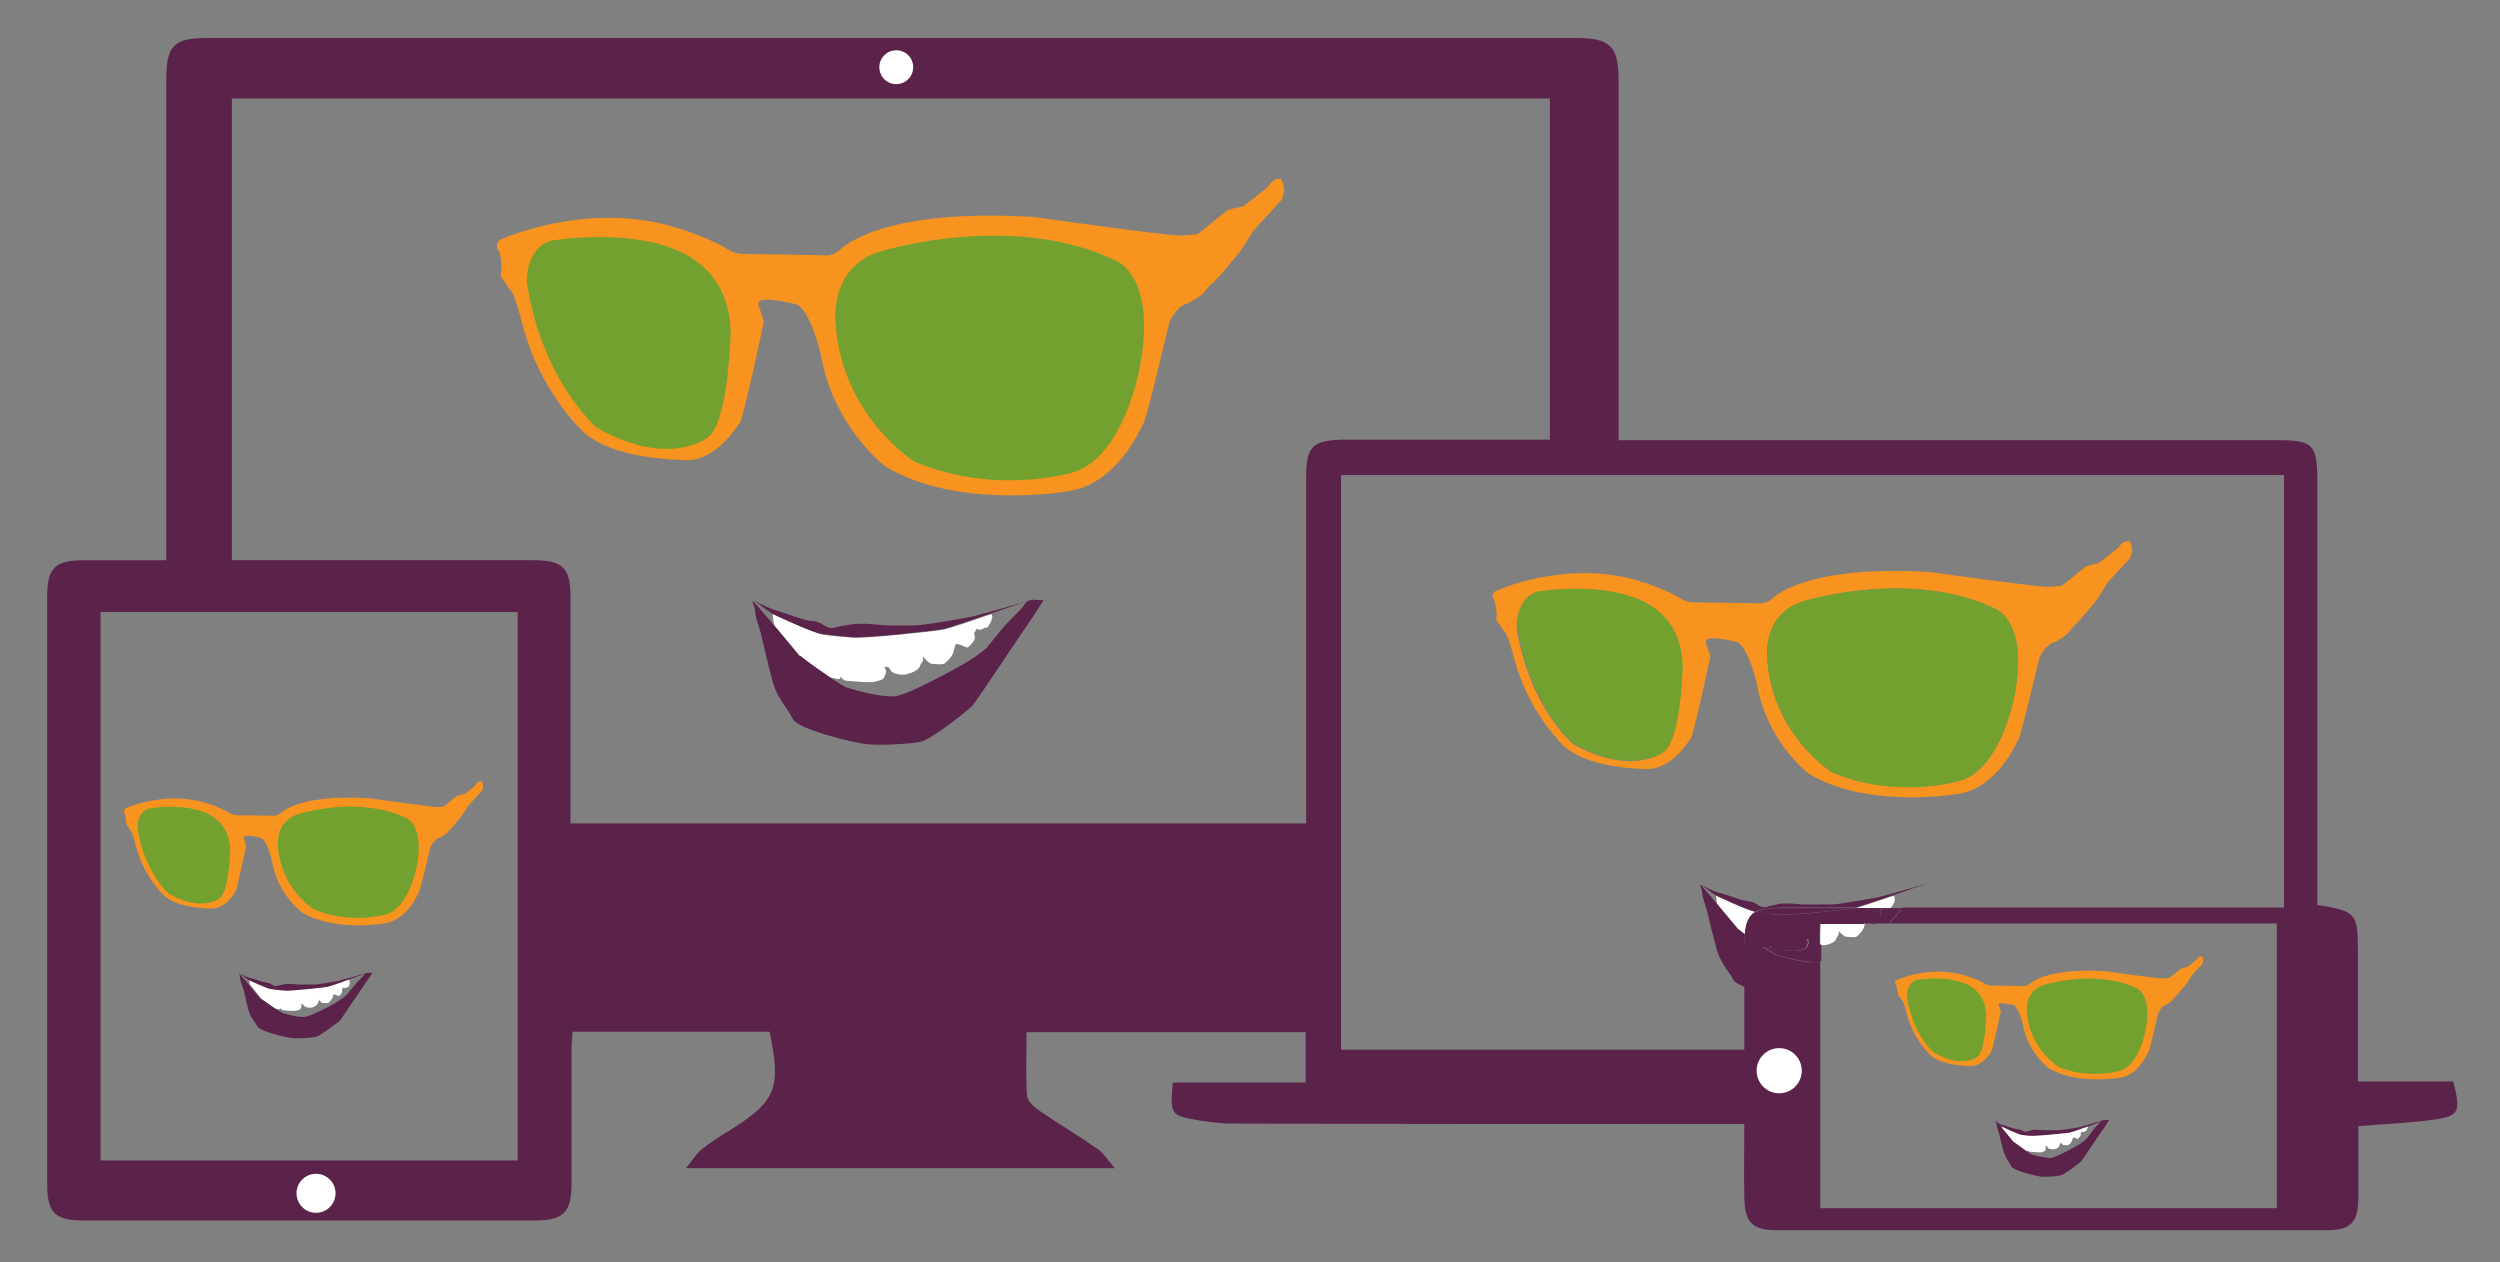 <?xml version="1.0" encoding="utf-8"?>
<!-- Generator: Adobe Illustrator 23.0.3, SVG Export Plug-In . SVG Version: 6.00 Build 0)  -->
<svg version="1.1" id="Livello_1" xmlns="http://www.w3.org/2000/svg" xmlns:xlink="http://www.w3.org/1999/xlink" x="0px" y="0px"
	 width="487.3px" height="246px" viewBox="0 0 487.3 246" style="enable-background:new 0 0 487.3 246;" xml:space="preserve">
<rect x="0" y="0" width="487.3" height="246" fill="#808080" stroke="none"/>
<style type="text/css">
	.st0{fill:none;}
	.st1{fill:#F7931E;}
	.st2{fill:#72A12F;}
	.st3{fill:#0050E7;}
	.st4{fill:#0093E7;}
	.st5{fill:#17FF5B;}
	.st6{fill:#FFFFFF;}
	.st7{fill:#5B234A;}
</style>
<g>
	<path class="st0" d="M357.9,194.7c-0.6,0.1-1.8,0.3-3,0.4c0,13.6,0,27,0,40.5c29.8,0,59.3,0,89,0c0-18.7,0-37.1,0-55.5
		c-24.1,0-47.9,0-71.6,0c-2.5,3.7-5.7,8.5-6,8.9C365.5,189.6,359.5,194.3,357.9,194.7z"/>
	<path class="st0" d="M19.6,226.2c27.3,0,54.4,0,81.3,0c0-35.8,0-71.3,0-106.9c-27.3,0-54.2,0-81.3,0
		C19.6,155.2,19.6,190.7,19.6,226.2z"/>
	<path class="st0" d="M174.4,15.3c0.6,0.2,1.7-1.1,3.3-2.2c-1.5-1.1-2.4-2.3-3.2-2.3c-0.9,0.1-1.8,1.2-2.7,1.9
		C172.7,13.6,173.3,14.9,174.4,15.3z"/>
	<path class="st0" d="M57.8,232.3c0.3,1.3,1.6,2.9,2.8,3.1c1.1,0.2,2.4-1.3,4.7-2.7c-2.3-1.5-3.5-2.9-4.7-2.9
		C59.7,229.8,57.7,231.6,57.8,232.3z"/>
	<path class="st0" d="M363.2,180.9c-0.1,0.6-0.8,1.2-1.2,1.6c-0.3,0.3-1.2,0.2-1.9,0.2c-0.1,0.5,0,1-0.2,0.9
		c-0.2-0.2-0.9-0.5-1.6-0.7c-0.1,0-0.2-0.1-0.3-0.1c0,0.1-0.1,0.1-0.1,0.2c-0.2,0.5-1.1,1-2,1.2c-0.3,0.1-0.7,0.1-1.1,0
		c0,1.1,0,2.1,0,3.2c2.9-1,9.4-4.5,10.8-5.4c1.3-0.8,2.3-1.6,2.6-1.9c-1.6,0-3.3,0-4.9,0C363.3,180.3,363.3,180.5,363.2,180.9z"/>
	<path class="st0" d="M346.1,204.8c-1.2,0.1-3.1,2.4-3.1,3.7c0,1.3,2.1,3.6,3.3,3.6c1.5,0,3-1.9,4.5-2.9c0-0.6,0-1.1,0-1.7
		C349.1,206.5,347.6,204.7,346.1,204.8z"/>
	<path class="st0" d="M261.3,204.7c26.3,0,52.3,0,78.6,0c0-4.1,0-8.1,0-12.1c-1.2-0.5-2-1-2.3-1.5c-0.9-1.7-2.5-3.3-3.2-5.9
		c-0.7-2.6-1.5-6.3-1.8-7.2c-0.2-1-1-2.9-1-3.7c0-0.8-0.5-1.5-0.4-1.7c0-0.1,1.7,1.8,3.4,3.9c-0.1-0.8-0.2-1.8-0.2-1.8
		c-0.3-0.1-2.2-1.6-2.9-2.1c-0.1-0.1-0.2-0.1-0.2-0.1c-0.1-0.1,0,0,0.2,0.1c0.8,0.5,2.8,1.4,3.9,1.7c0.1,0,0.2,0,0.3,0.1
		c1.2,0.3,3.3,1.2,4.7,1.4c1.5,0.2,0.6,0,1.4,0.3c0.7,0.2,1.2,0.8,2,0.9c0.8,0,0.7-0.2,1.7-0.3c1-0.1,1-0.3,2.4-0.4
		c1.4,0,2.3,0.1,3.6,0.2c1.3,0.1,4.3,0,5.6,0c1.3,0,7.8-1.1,8.5-1.3c0.3,0,1.6-0.4,3.1-0.8c2.3-0.6,5.2-1.5,6.4-1.8
		c0.2-0.1,0.3-0.1,0.5-0.1c0.5,0,1.7,0,1.7,0s-1.4,2.4-2.1,3.3c-0.1,0.2-0.5,0.7-1,1.4c17.1,0,34.1,0,51.2,0c6.5,0,12.9,0,19.7,0
		c0-28.4,0-56.3,0-84.2c-61.5,0-122.7,0-183.8,0C261.3,130.3,261.3,167.5,261.3,204.7z M291.7,115.2c0,0,12.3-5.6,25.7-2.4
		c0,0,6.3,1.5,10.5,4.2c0,0,0.8,0.4,1.7,0.5c0,0,13.1,0.2,13.7,0.2c0,0,0.9-0.1,1.8-0.7c0,0,5.8-6.9,30.9-5.4c0,0,21.7,3.1,23.2,2.9
		c0,0,2.1-0.1,2.7-0.3l4.6-3.7c0,0,1.1-0.4,2.4-0.6c0,0,3.9-2.9,4.1-3.3c0,0,0.8-1.4,2-1c0,0,1.1,1.5,0,3.4c0,0-4.1,4.4-4.4,4.8
		c-0.3,0.4-2,3.1-2.3,3.6c-0.4,0.4-3.6,4.4-4.1,4.7c-0.5,0.4-1.1,1.5-1.9,2c-0.8,0.5-1.3,1-2.3,1.3c-1,0.3-2.2,2-2.5,2.7
		c-0.3,0.7-3.4,14.7-4.2,16.2c-0.8,1.5-4.5,9.7-12.1,10.6c0,0-17.2,3-28.6-3.9c0,0-8.3-6.1-10.3-17.8c0,0-1.7-7.3-4-8
		c0,0-4.3-1.1-5.6-0.5c0,0-0.6,0.3-0.1,1.3c0,0,0.6,1.7,0.7,2c0,0-3.2,15.3-3.8,16c-0.5,0.7-3.6,6.2-8.9,6c-5.2-0.2-11.9-1-15.8-4.4
		c0,0-6.8-6.3-9.6-16.6c0,0-1.3-5.1-1.9-5.6c-0.6-0.6-0.8-1.2-1.2-1.7c-0.4-0.5-0.6-0.7-0.5-1.1c0.1-0.5-0.1-3.4-0.7-3.8
		C291,116.7,290.6,115.5,291.7,115.2z"/>
	<path class="st0" d="M278.9,85.8c7.7,0,15.4,0,23.2,0c0-22.5,0-44.6,0-66.5c-85.8,0-171.4,0-256.9,0c0,30,0,59.8,0,90
		c19.9,0,39.4,0,58.8,0c5.6,0,7.1,1.5,7.2,7.1c0,13.2,0,26.5,0,39.7c0,1.5,0,2.9,0,4.5c48,0,95.5,0,143.4,0c0-1.9,0-3.5,0-5.2
		c0-20.8,0-41.6,0-62.4c0-5.9,1.2-7.1,6.9-7.1C267.3,85.8,273.1,85.8,278.9,85.8z"/>
	<path class="st1" d="M291.7,120.5c-0.1,0.5,0.1,0.6,0.5,1.1c0.4,0.5,0.6,1.1,1.2,1.7c0.6,0.6,1.9,5.6,1.9,5.6
		c2.8,10.3,9.6,16.6,9.6,16.6c4,3.4,10.6,4.2,15.8,4.4c5.2,0.2,8.3-5.3,8.9-6c0.5-0.7,3.8-16,3.8-16c-0.1-0.3-0.7-2-0.7-2
		c-0.5-1,0.1-1.3,0.1-1.3c1.3-0.6,5.6,0.5,5.6,0.5c2.3,0.6,4,8,4,8c2,11.7,10.3,17.8,10.3,17.8c11.4,6.8,28.6,3.9,28.6,3.9
		c7.6-0.9,11.3-9.1,12.1-10.6c0.8-1.5,3.9-15.5,4.2-16.2c0.3-0.7,1.5-2.4,2.5-2.7c1-0.3,1.5-0.8,2.3-1.3c0.8-0.5,1.4-1.6,1.9-2
		c0.5-0.4,3.8-4.3,4.1-4.7c0.4-0.4,2-3.1,2.3-3.6c0.3-0.4,4.4-4.8,4.4-4.8c1.1-1.9,0-3.4,0-3.4c-1.2-0.3-2,1-2,1
		c-0.2,0.4-4.1,3.3-4.1,3.3c-1.3,0.2-2.4,0.6-2.4,0.6l-4.6,3.7c-0.5,0.2-2.7,0.3-2.7,0.3c-1.5,0.1-23.2-2.9-23.2-2.9
		c-25.1-1.5-30.9,5.4-30.9,5.4c-0.9,0.6-1.8,0.7-1.8,0.7c-0.6,0-13.7-0.2-13.7-0.2c-0.9-0.1-1.7-0.5-1.7-0.5
		c-4.3-2.7-10.5-4.2-10.5-4.2c-13.4-3.2-25.7,2.4-25.7,2.4c-1.1,0.3-0.8,1.5-0.8,1.5C291.6,117.1,291.8,120,291.7,120.5z
		 M351.9,117.1c0,0,20.9-6.4,37.3,1.7c0,0,6.3,2.7,3.4,17c0,0-2.5,13.8-10.3,16.3c0,0-12.1,3.8-25.1-1.5c0,0-11.5-7.1-12.7-21.7
		C344.5,128.8,343.1,119.5,351.9,117.1z M299.6,115.4c0,0,17-3,24.4,4.6c0,0,4.6,3.9,3.8,12c0,0-0.5,12.6-3.6,14.6
		c0,0-6.1,4.9-17.6-1.6c0,0-8.6-7.1-11-22.8C295.7,122.1,295.4,116.7,299.6,115.4z"/>
	<path class="st2" d="M306.7,144.9c11.5,6.5,17.6,1.6,17.6,1.6c3.1-2,3.6-14.6,3.6-14.6c0.8-8.1-3.8-12-3.8-12
		c-7.4-7.5-24.4-4.6-24.4-4.6c-4.2,1.3-3.9,6.7-3.9,6.7C298.1,137.8,306.7,144.9,306.7,144.9z"/>
	<path class="st2" d="M357.2,150.6c13,5.4,25.1,1.5,25.1,1.5c7.8-2.6,10.3-16.3,10.3-16.3c2.9-14.3-3.4-17-3.4-17
		c-16.4-8.1-37.3-1.7-37.3-1.7c-8.8,2.4-7.4,11.7-7.4,11.7C345.7,143.5,357.2,150.6,357.2,150.6z"/>
	<path class="st0" d="M369.1,174.5c0.1,0.1,0.2,0.2,0.2,0.3c0,0.5,0,0.2,0,0.6c0,0.4,0,0.3-0.4,1c-0.3,0.6-0.4,0.4-0.6,0.5
		c0.9,0,1.7,0,2.6,0c0,0,0,0,0,0c1-1.3,3-3.1,3.4-3.7c0.2-0.3,0.4-0.5,0.7-0.7c-0.7,0.2-1.7,0.6-2.5,0.8
		C372,173.5,370.7,174,369.1,174.5z"/>
	<path class="st0" d="M358.4,181.4c0,0,0.1,0.2,0,0.6c-0.1,0.3-0.2,0.4-0.4,0.8c0.1,0,0.2,0,0.3,0.1c0.7,0.2,1.4,0.5,1.6,0.7
		c0.2,0.2,0.1-0.3,0.2-0.9c-0.1,0-0.2,0-0.3,0C359.3,182.5,358.4,181.4,358.4,181.4z"/>
	<path class="st3" d="M331.3,172.3c0.1,0,0.1,0.1,0.2,0.1C331.3,172.3,331.2,172.2,331.3,172.3z"/>
	<path class="st4" d="M375.1,172.4c0.3-0.1,0.5-0.1,0.5-0.1C375.5,172.3,375.3,172.3,375.1,172.4z"/>
	<path class="st4" d="M375.1,172.5c0.3-0.1,0.6-0.2,0.6-0.2S375.4,172.3,375.1,172.5c0,0-0.1,0-0.1,0
		C375,172.5,375,172.5,375.1,172.5z"/>
	<path class="st5" d="M338.9,181.2c0.1,0,0.2,0.1,0.3,0.2c0-0.3-0.1-0.4-0.1-0.3C339,181.2,339,181.2,338.9,181.2z"/>
	<path class="st6" d="M354.8,184.2c0.3,0,0.7,0.1,1.1,0c1-0.2,1.9-0.7,2-1.2c0-0.1,0.1-0.1,0.1-0.2c0.2-0.3,0.3-0.4,0.4-0.8
		c0.1-0.4,0-0.6,0-0.6s0.9,1.2,1.5,1.2c0.1,0,0.2,0,0.3,0c0.6,0.1,1.6,0.2,1.9-0.2c0.4-0.4,1-1,1.2-1.6c0.1-0.4,0.2-0.6,0.2-0.8
		c-2.9,0-5.7,0-8.6,0C354.8,181.5,354.8,182.8,354.8,184.2z"/>
	<path class="st6" d="M368.9,176.5c0.4-0.7,0.4-0.6,0.4-1c0-0.4,0-0.1,0-0.6c0-0.1-0.1-0.2-0.2-0.3c-2.7,0.9-6.2,2.1-7.3,2.4
		c2.2,0,4.4,0,6.5,0C368.5,176.9,368.6,177,368.9,176.5z"/>
	<path class="st6" d="M338.9,181.2c0.1,0,0.2,0,0.2-0.1c0-0.1,0,0.1,0.1,0.3c0.2,0.2,0.6,0.4,0.9,0.7c0.2-2.3,0.8-3.6,2.1-4.3
		c-1.8-0.4-7.7-3.2-7.7-3.2s0.1,1,0.2,1.8c1.9,2.3,4,4.8,4,4.8S338.8,181.2,338.9,181.2z"/>
	<path class="st7" d="M347.3,176.9c4.8,0,9.6,0,14.4,0c1.1-0.3,4.6-1.5,7.3-2.4c1.6-0.5,2.9-1,3.4-1.2c0.8-0.3,1.8-0.6,2.5-0.8
		c0.1,0,0.1-0.1,0.2-0.1c-1.1,0.3-4,1.1-6.4,1.8c-1.6,0.4-2.9,0.8-3.1,0.8c-0.7,0.1-7.2,1.3-8.5,1.3c-1.3,0-4.2,0-5.6,0
		c-1.3-0.1-2.2-0.2-3.6-0.2c-1.4,0-1.4,0.2-2.4,0.4c-1,0.1-1,0.4-1.7,0.3c-0.8,0-1.3-0.6-2-0.9c-0.7-0.2,0.1,0-1.4-0.3
		c-1.4-0.2-3.4-1.1-4.7-1.4c-0.1,0-0.2-0.1-0.3-0.1c-1.1-0.2-3.1-1.2-3.9-1.7c0.7,0.5,2.6,2,2.9,2.1c0,0,5.9,2.8,7.7,3.2
		C343.3,177.2,344.9,177,347.3,176.9z"/>
	<path class="st7" d="M340.1,182.1c-0.4-0.3-0.7-0.5-0.9-0.7c-0.1-0.1-0.2-0.1-0.3-0.2c-0.1-0.1-0.1-0.1-0.1-0.1s-2.1-2.5-4-4.8
		c-1.7-2-3.4-4-3.4-3.9c-0.1,0.2,0.4,0.9,0.4,1.7c0,0.8,0.8,2.8,1,3.7c0.2,1,1.1,4.6,1.8,7.2c0.7,2.6,2.3,4.2,3.2,5.9
		c0.2,0.5,1.1,1,2.3,1.5c0-2.8,0-5.6,0-8.4C340,183.4,340,182.7,340.1,182.1z"/>
	<path class="st7" d="M353.5,183.7c-0.3-0.3-0.4-0.8-0.9-0.7c-0.5,0,0,0.3,0,0.7c0,0.4-0.2,0.4-0.3,0.8s-1,0.6-1.6,0.8
		c-0.6,0.2-3.4-0.1-4.4-0.2c-1-0.1-0.9-1-1-0.5c-0.1,0.5-1,0-1.5,0c1.3,0.8,2.4,1.5,2.8,1.6c1.1,0.3,5.3,1.5,7.5,1.3
		c0.2,0,0.5-0.1,0.9-0.2c0-1.1,0-2.1,0-3.2C354.2,184.1,353.7,183.9,353.5,183.7z"/>
	<path class="st7" d="M369.3,177.3c-0.4,0.1-1.5,0.7-1.7,0.4c-0.1-0.2-0.7-0.2-1.1-0.1c-0.1,0.2,0.1,0.5,0,0.9c0,0.5-0.7,1.1-1,1.4
		c-0.3,0.3-0.8-0.1-1.3-0.3c-0.5-0.2-0.7-0.3-0.8,0c0,0.1-0.1,0.2-0.1,0.4c1.6,0,3.3,0,4.9,0c0.1-0.1,0.1-0.1,0.1-0.1
		s1.2-1.4,2.2-2.6C370.2,177.3,369.6,177.3,369.3,177.3z"/>
	<path class="st7" d="M368,177.1c-0.5,0.3-0.8,0.1-1,0c-0.2,0-0.1,0.3-0.4,0.5c0,0,0,0,0,0.1c0.4-0.1,1-0.1,1.1,0.1
		c0.1,0.3,1.3-0.3,1.7-0.4c0.2-0.1,0.9,0,1.3,0c0.1-0.1,0.2-0.3,0.3-0.4c-0.9,0-1.7,0-2.6,0C368.2,177,368.1,177,368,177.1z"/>
	<path class="st7" d="M347.2,178.3c2,0.1,12.9-1,14.5-1.3c0,0,0.1,0,0.1,0c-4.8,0-9.6,0-14.4,0c-2.4,0-4,0.2-5.2,0.8
		c0.1,0,0.2,0,0.2,0.1C343.9,178.1,345.1,178.2,347.2,178.3z"/>
	<path class="st7" d="M478.2,210.8c-6,0-12.1,0-18.6,0c0-8.8,0-17,0-25.3c0-7.5-0.3-7.9-7.9-9.1c0-1.5,0-3.2,0-4.8
		c0-25.9,0-51.8,0-77.7c0-7.3-0.8-8.1-7.9-8.1c-41.1,0-82.2,0-123.2,0c-1.6,0-3.2,0-5.1,0c0-2.1,0-3.6,0-5.1c0-21.6,0-43.3,0-64.9
		c0-6.9-1.6-8.4-8.5-8.4c-88.8,0-177.5,0-266.3,0c-7,0-8.3,1.4-8.3,8.5c0,29.2,0,58.4,0,87.7c0,1.6,0,3.3,0,5.6
		c-5.7,0-10.9,0-16.1,0c-5.6,0-7.1,1.5-7.1,7.1c0,38.2,0,76.4,0,114.5c0,5.6,1.5,7.1,7.2,7.1c29.2,0,58.4,0,87.7,0
		c5.8,0,7.3-1.5,7.3-7.4c0-8.4,0-16.8,0-25.2c0-1.3,0.1-2.7,0.2-4.2c13,0,25.8,0,38.4,0c2.3,10.9,1.3,13.5-7.4,19
		c-2,1.2-4,2.5-5.8,3.9c-1,0.8-1.8,2.1-3.1,3.7c28.1,0,55.3,0,83.6,0c-1.5-1.7-2.2-3-3.3-3.7c-3.7-2.6-7.6-4.9-11.4-7.5
		c-1-0.7-2.4-1.9-2.4-2.9c-0.3-4.1-0.1-8.2-0.1-12.4c18.5,0,36.4,0,54.4,0c0,3.3,0,6.3,0,9.8c-8.8,0-17.4,0-25.9,0
		c-0.5,6.4-0.5,6.4,5.2,7.4c2,0.3,4.1,0.6,6.1,0.6c31.7,0.1,63.4,0.1,95.1,0.1c1.6,0,3.2,0,5,0c0,5.2-0.1,9.7,0,14.3
		c0.1,5,1.6,6.4,6.5,6.4c35.6,0,71.1,0,106.7,0c5.1,0,6.5-1.4,6.5-6.7c0-4.5,0-9,0-13.6c5.1-0.4,9.7-0.6,14.3-1.2
		C479.4,217.6,479.7,216.8,478.2,210.8z M174.5,10.8c0.8,0,1.7,1.2,3.2,2.3c-1.6,1.1-2.7,2.4-3.3,2.2c-1-0.4-1.7-1.7-2.5-2.6
		C172.7,12,173.6,10.8,174.5,10.8z M60.6,235.4c-1.1-0.2-2.5-1.9-2.8-3.1c-0.1-0.7,1.8-2.5,2.8-2.5c1.2,0,2.4,1.4,4.7,2.9
		C63.1,234.1,61.7,235.6,60.6,235.4z M100.9,226.2c-26.9,0-53.9,0-81.3,0c0-35.5,0-71.1,0-106.9c27.1,0,54,0,81.3,0
		C100.9,154.9,100.9,190.4,100.9,226.2z M254.6,92.9c0,20.8,0,41.6,0,62.4c0,1.6,0,3.3,0,5.2c-47.9,0-95.4,0-143.4,0
		c0-1.5,0-3,0-4.5c0-13.2,0-26.5,0-39.7c0-5.6-1.5-7.1-7.2-7.1c-19.4,0-38.9,0-58.8,0c0-30.2,0-59.9,0-90c85.5,0,171,0,256.9,0
		c0,21.9,0,44,0,66.5c-7.8,0-15.5,0-23.2,0c-5.8,0-11.6,0-17.4,0C255.8,85.9,254.6,87.1,254.6,92.9z M346.3,212.1
		c-1.2,0-3.2-2.3-3.3-3.6c0-1.3,1.9-3.7,3.1-3.7c1.5-0.1,3.1,1.7,4.6,2.7c0,0.6,0,1.1,0,1.7C349.2,210.3,347.7,212.1,346.3,212.1z
		 M445.2,176.9c-6.8,0-13.2,0-19.7,0c-17.1,0-34.1,0-51.2,0c-1.1,0-2.3,0-3.4,0c-0.1,0.1-0.2,0.2-0.3,0.4c-1,1.2-2.2,2.6-2.2,2.6
		s-0.1,0.1-0.1,0.1c1.3,0,2.6,0,3.9,0c23.7,0,47.5,0,71.6,0c0,18.4,0,36.8,0,55.5c-29.7,0-59.2,0-89,0c0-13.5,0-26.9,0-40.5
		c0-2.6,0-5.1,0-7.7c-0.4,0.1-0.7,0.2-0.9,0.2c-2.2,0.3-6.3-1-7.5-1.3c-0.4-0.1-1.5-0.8-2.8-1.6c0.5,0,1.4,0.5,1.5,0
		c0.1-0.5,0,0.4,1,0.5c1,0.1,3.7,0.4,4.4,0.2c0.6-0.2,1.5-0.4,1.6-0.8s0.2-0.4,0.3-0.8c0-0.4-0.5-0.7,0-0.7c0.5,0,0.6,0.4,0.9,0.7
		c0.2,0.2,0.8,0.4,1.4,0.5c0-1.4,0-2.8,0-4.1c2.8,0,5.7,0,8.6,0c0-0.1,0.1-0.2,0.1-0.4c0.1-0.4,0.2-0.2,0.8,0c0.5,0.2,1,0.6,1.3,0.3
		c0.3-0.3,1-0.9,1-1.4c0-0.4-0.2-0.7,0-0.9c0,0,0,0,0-0.1c0.2-0.2,0.1-0.5,0.4-0.5c0.2,0,0.5,0.3,1,0c0.1-0.1,0.2-0.1,0.3-0.1
		c-2.2,0-4.4,0-6.5,0c0,0-0.1,0-0.1,0c-1.5,0.3-12.5,1.5-14.5,1.3c-2-0.1-3.2-0.2-4.7-0.5c-0.1,0-0.2,0-0.2-0.1
		c-1.3,0.7-1.9,2.1-2.1,4.3c-0.1,0.6-0.1,1.3-0.1,2.1c0,2.8,0,5.6,0,8.4c0,4,0,8,0,12.1c-26.3,0-52.3,0-78.6,0c0-37.2,0-74.4,0-112
		c61.1,0,122.3,0,183.8,0C445.2,120.7,445.2,148.5,445.2,176.9z"/>
	<g>
		<path class="st1" d="M96.9,48.5c0,0-0.4-1.5,0.9-1.9c0,0,15.2-6.9,31.6-2.9c0,0,7.7,1.9,13,5.2c0,0,1,0.5,2.1,0.6
			c0,0,16.1,0.2,16.8,0.3c0,0,1.1-0.1,2.2-0.9c0,0,7.2-8.5,38.1-6.6c0,0,26.7,3.8,28.6,3.6c0,0,2.6-0.1,3.3-0.3l5.7-4.6
			c0,0,1.3-0.5,3-0.7c0,0,4.8-3.6,5.1-4.1c0,0,1-1.7,2.4-1.3c0,0,1.3,1.9,0,4.2c0,0-5,5.4-5.4,5.9c-0.3,0.5-2.4,3.9-2.9,4.4
			c-0.4,0.5-4.4,5.4-5.1,5.8c-0.7,0.4-1.4,1.9-2.4,2.5s-1.6,1.2-2.9,1.6c-1.2,0.4-2.7,2.5-3,3.4c-0.3,0.8-4.2,18.1-5.2,20
			c-1,1.9-5.5,11.9-14.9,13.1c0,0-21.2,3.6-35.2-4.8c0,0-10.3-7.6-12.7-21.9c0,0-2.1-9-4.9-9.8c0,0-5.3-1.4-6.9-0.7
			c0,0-0.8,0.4-0.1,1.6c0,0,0.7,2.1,0.8,2.5c0,0-4,18.9-4.7,19.7c-0.7,0.8-4.5,7.6-10.9,7.3c-6.5-0.3-14.6-1.2-19.5-5.4
			c0,0-8.4-7.7-11.8-20.5c0,0-1.6-6.2-2.3-7c-0.7-0.7-1-1.5-1.5-2.1c-0.5-0.6-0.7-0.8-0.6-1.4C97.9,52.5,97.7,48.9,96.9,48.5z"/>
		<path class="st2" d="M102.7,55.1c0,0-0.4-6.7,4.8-8.2c0,0,21-3.6,30.1,5.6c0,0,5.7,4.8,4.7,14.8c0,0-0.6,15.5-4.4,18
			c0,0-7.5,6.1-21.7-2C116.3,83.2,105.7,74.5,102.7,55.1z"/>
		<path class="st2" d="M162.9,63.4c0,0-1.7-11.5,9.1-14.5c0,0,25.8-7.9,45.9,2.1c0,0,7.7,3.4,4.2,20.9c0,0-3,16.9-12.7,20.1
			c0,0-14.9,4.7-30.9-1.9C178.5,90.2,164.3,81.5,162.9,63.4z"/>
		<path class="st0" d="M193.2,119.7c0.1,0.2,0.2,0.3,0.2,0.4c0.1,0.6,0,0.3,0,0.7s0,0.3-0.5,1.2c-0.5,0.9-0.5,0.3-1.1,0.7
			c-0.6,0.4-1,0.1-1.3,0.1c-0.3-0.1-0.2,0.3-0.4,0.6c0,0,0,0-0.1,0.1c0.5-0.1,1.2-0.2,1.3,0.1c0.2,0.4,1.6-0.4,2-0.5
			c0.3-0.1,1.1-0.1,1.6,0c0.1-0.2,0.3-0.3,0.4-0.5c1.3-1.6,3.8-3.8,4.2-4.5c0.2-0.4,0.5-0.7,0.8-0.9c-0.8,0.3-2.1,0.7-3,1
			C196.8,118.5,195.1,119,193.2,119.7z"/>
		<path class="st0" d="M181.9,130.7c0.2,0.2,0.1-0.4,0.2-1.1c-0.1,0-0.2,0-0.3,0c-0.7-0.1-1.8-1.5-1.8-1.5s0.1,0.3,0,0.8
			c-0.1,0.4-0.3,0.5-0.5,0.9c0.1,0,0.2,0,0.3,0.1C180.8,130.2,181.6,130.5,181.9,130.7z"/>
		<path class="st3" d="M146.7,116.9c0.1,0.1,0.2,0.1,0.3,0.2C146.6,116.9,146.5,116.8,146.7,116.9z"/>
		<path class="st4" d="M200.6,117.1c0.4-0.1,0.6-0.2,0.6-0.2C201,116.9,200.8,117,200.6,117.1z"/>
		<path class="st4" d="M200.5,117.2c0.4-0.2,0.7-0.2,0.7-0.2s-0.2,0.1-0.6,0.2c-0.1,0-0.2,0.1-0.3,0.1
			C200.4,117.2,200.5,117.2,200.5,117.2z"/>
		<path class="st5" d="M156.1,127.8c0,0.1-0.1,0.2-0.2,0.2c0.1,0.1,0.2,0.1,0.3,0.2C156.2,127.9,156.2,127.7,156.1,127.8z"/>
		<path class="st6" d="M193.4,120.1c0-0.1-0.1-0.3-0.2-0.4c-3.5,1.2-8,2.8-9.2,3c-1.9,0.4-15.4,1.8-17.8,1.6s-4-0.3-5.8-0.6
			s-9.8-4-9.8-4s0.1,1.2,0.3,2.2c2.4,2.8,4.9,5.9,4.9,5.9s0.1,0,0.2,0.1c0.1,0,0.2,0,0.2-0.2c0-0.1,0,0.1,0.1,0.4
			c1,0.8,3.5,2.6,5.6,4c0.7,0,1.8,0.6,1.9,0c0.1-0.6,0.1,0.4,1.2,0.6c1.2,0.1,4.6,0.4,5.4,0.2s1.9-0.4,2-1c0.1-0.5,0.3-0.5,0.3-1
			c0.1-0.5-0.7-0.9,0-0.9c0.7-0.1,0.7,0.5,1.1,0.9c0.4,0.4,1.8,0.8,3,0.5c1.2-0.3,2.3-0.9,2.5-1.5c0-0.1,0.1-0.2,0.1-0.3
			c0.2-0.4,0.4-0.5,0.5-0.9c0.1-0.5,0-0.8,0-0.8s1.1,1.5,1.8,1.5c0.1,0,0.2,0,0.3,0c0.8,0.1,1.9,0.2,2.3-0.2c0.4-0.4,1.3-1.2,1.5-2
			c0.2-0.7,0.3-1,0.4-1.4c0.1-0.4,0.3-0.3,1-0.1c0.7,0.2,1.3,0.7,1.6,0.4c0.3-0.3,1.2-1.2,1.2-1.7c0.1-0.5-0.2-0.8-0.1-1.1
			c0,0,0,0,0.1-0.1c0.3-0.3,0.2-0.7,0.4-0.6c0.3,0.1,0.7,0.3,1.3-0.1c0.6-0.4,0.6,0.2,1.1-0.7c0.5-0.9,0.5-0.8,0.5-1.2
			S193.5,120.7,193.4,120.1z"/>
		<g>
			<path class="st7" d="M192.8,119.3c-1.9,0.5-3.6,1-3.9,1c-0.9,0.2-8.9,1.6-10.5,1.6s-5.2,0.1-6.8-0.1c-1.6-0.1-2.7-0.3-4.5-0.2
				s-1.7,0.3-3,0.4c-1.2,0.2-1.2,0.4-2.1,0.4s-1.6-0.8-2.5-1.1c-0.9-0.3,0.1-0.1-1.7-0.3c-1.7-0.3-4.2-1.3-5.8-1.8
				c-0.1,0-0.2-0.1-0.3-0.1c-1.3-0.3-3.8-1.5-4.8-2.1c0.9,0.7,3.2,2.4,3.6,2.6c0,0,7.9,3.8,9.8,4s3.4,0.4,5.8,0.6s15.9-1.2,17.8-1.6
				c1.2-0.3,5.7-1.8,9.2-3c2-0.7,3.6-1.2,4.1-1.4c1-0.3,2.2-0.8,3-1c0.1-0.1,0.2-0.1,0.3-0.1C199.2,117.5,195.6,118.5,192.8,119.3z"
				/>
			<path class="st7" d="M201.2,116.9c0,0-0.3,0.1-0.7,0.2c0,0-0.1,0-0.2,0.1c-0.3,0.2-0.6,0.5-0.8,0.9c-0.4,0.7-2.9,2.9-4.2,4.5
				c-0.1,0.2-0.3,0.3-0.4,0.5c-1.2,1.5-2.6,3.2-2.6,3.2s-1.5,1.3-3.4,2.5c-2,1.2-11.7,6.6-14.4,6.9s-7.8-1.2-9.2-1.6
				c-0.5-0.1-1.9-1-3.4-2c-2.1-1.4-4.6-3.2-5.6-4c-0.1-0.1-0.2-0.2-0.3-0.2c-0.1-0.1-0.2-0.1-0.2-0.1s-2.5-3-4.9-5.9
				c-2.1-2.5-4.2-4.9-4.2-4.7c-0.1,0.3,0.5,1.1,0.5,2.1s1,3.4,1.2,4.6c0.3,1.2,1.3,5.7,2.2,8.9c0.8,3.2,2.9,5.2,3.9,7.3
				c1.1,2.1,11.3,4.5,14,4.9c2.7,0.4,8.8,0,10.9-0.4s9.5-6.3,10.2-7.1c0.7-0.8,10.4-15.4,11.2-16.5c0.8-1.1,2.6-4,2.6-4
				S201.8,116.9,201.2,116.9z"/>
		</g>
	</g>
	<g>
		<path class="st1" d="M24.2,158.4c0,0-0.2-0.7,0.4-0.9c0,0,6.9-3.1,14.4-1.3c0,0,3.5,0.8,5.9,2.4c0,0,0.5,0.2,1,0.3
			c0,0,7.3,0.1,7.7,0.1c0,0,0.5-0.1,1-0.4c0,0,3.3-3.9,17.4-3c0,0,12.2,1.7,13,1.7c0,0,1.2,0,1.5-0.1l2.6-2.1c0,0,0.6-0.2,1.4-0.3
			c0,0,2.2-1.6,2.3-1.9c0,0,0.4-0.8,1.1-0.6c0,0,0.6,0.8,0,1.9c0,0-2.3,2.5-2.5,2.7c-0.2,0.2-1.1,1.8-1.3,2c-0.2,0.2-2,2.5-2.3,2.7
			c-0.3,0.2-0.6,0.9-1.1,1.1c-0.4,0.3-0.7,0.5-1.3,0.7c-0.6,0.2-1.2,1.2-1.4,1.5c-0.2,0.4-1.9,8.2-2.4,9.1c-0.4,0.9-2.5,5.4-6.8,6
			c0,0-9.6,1.7-16-2.2c0,0-4.7-3.5-5.8-10c0,0-0.9-4.1-2.2-4.5c0,0-2.4-0.6-3.1-0.3c0,0-0.4,0.2-0.1,0.7c0,0,0.3,1,0.4,1.1
			c0,0-1.8,8.6-2.1,9c-0.3,0.4-2,3.5-5,3.3c-2.9-0.1-6.7-0.6-8.9-2.5c0,0-3.8-3.5-5.4-9.3c0,0-0.7-2.8-1-3.2c-0.3-0.3-0.4-0.7-0.7-1
			c-0.2-0.3-0.3-0.4-0.3-0.6S24.5,158.6,24.2,158.4z"/>
		<path class="st2" d="M26.8,161.4c0,0-0.2-3,2.2-3.8c0,0,9.6-1.7,13.7,2.6c0,0,2.6,2.2,2.1,6.7c0,0-0.3,7.1-2,8.2
			c0,0-3.4,2.8-9.9-0.9C33,174.3,28.2,170.3,26.8,161.4z"/>
		<path class="st2" d="M54.2,165.2c0,0-0.8-5.2,4.2-6.6c0,0,11.7-3.6,20.9,0.9c0,0,3.5,1.5,1.9,9.5c0,0-1.4,7.7-5.8,9.2
			c0,0-6.8,2.1-14.1-0.9C61.3,177.4,54.9,173.5,54.2,165.2z"/>
		<path class="st0" d="M68,190.9c0.1,0.1,0.1,0.1,0.1,0.2c0,0.3,0,0.1,0,0.3c0,0.2,0,0.2-0.2,0.6c-0.2,0.4-0.2,0.2-0.5,0.3
			c-0.3,0.2-0.5,0.1-0.6,0s-0.1,0.2-0.2,0.3c0,0,0,0,0,0c0.2,0,0.6-0.1,0.6,0c0.1,0.2,0.7-0.2,0.9-0.2c0.1,0,0.5,0,0.7,0
			c0.1-0.1,0.1-0.1,0.2-0.2c0.6-0.7,1.7-1.7,1.9-2.1c0.1-0.2,0.2-0.3,0.4-0.4c-0.4,0.1-0.9,0.3-1.4,0.5
			C69.7,190.3,68.9,190.6,68,190.9z"/>
		<path class="st0" d="M62.9,195.9c0.1,0.1,0-0.2,0.1-0.5c-0.1,0-0.1,0-0.2,0c-0.3,0-0.8-0.7-0.8-0.7s0.1,0.1,0,0.4
			c0,0.2-0.1,0.2-0.2,0.4c0,0,0.1,0,0.2,0C62.4,195.6,62.8,195.8,62.9,195.9z"/>
		<path class="st3" d="M46.8,189.6c0,0,0.1,0.1,0.1,0.1C46.8,189.6,46.8,189.6,46.8,189.6z"/>
		<path class="st4" d="M71.4,189.7c0.2,0,0.3-0.1,0.3-0.1C71.6,189.6,71.5,189.6,71.4,189.7z"/>
		<path class="st4" d="M71.4,189.7c0.2-0.1,0.3-0.1,0.3-0.1S71.6,189.6,71.4,189.7C71.4,189.7,71.3,189.7,71.4,189.7
			C71.3,189.7,71.3,189.7,71.4,189.7z"/>
		<path class="st5" d="M51.2,194.5c0,0.1-0.1,0.1-0.1,0.1c0,0,0.1,0.1,0.2,0.1C51.2,194.6,51.2,194.5,51.2,194.5z"/>
		<path class="st6" d="M68.1,191.1c0-0.1,0-0.1-0.1-0.2c-1.6,0.6-3.6,1.3-4.2,1.4c-0.9,0.2-7,0.8-8.1,0.7c-1.1-0.1-1.8-0.1-2.7-0.3
			c-0.8-0.1-4.4-1.8-4.4-1.8s0.1,0.6,0.1,1c1.1,1.3,2.2,2.7,2.2,2.7s0,0,0.1,0.1c0.1,0,0.1,0,0.1-0.1c0,0,0,0,0,0.2
			c0.5,0.3,1.6,1.2,2.6,1.8c0.3,0,0.8,0.3,0.9,0c0.1-0.3,0,0.2,0.6,0.3s2.1,0.2,2.5,0.1c0.4-0.1,0.9-0.2,0.9-0.4
			c0.1-0.2,0.1-0.2,0.2-0.5c0-0.2-0.3-0.4,0-0.4s0.3,0.2,0.5,0.4c0.2,0.2,0.8,0.4,1.4,0.3c0.5-0.1,1-0.4,1.2-0.7c0,0,0-0.1,0-0.1
			c0.1-0.2,0.2-0.2,0.2-0.4c0.1-0.2,0-0.4,0-0.4s0.5,0.7,0.8,0.7c0,0,0.1,0,0.2,0c0.4,0,0.9,0.1,1-0.1c0.2-0.2,0.6-0.6,0.7-0.9
			c0.1-0.3,0.1-0.4,0.2-0.6s0.1-0.1,0.4,0c0.3,0.1,0.6,0.3,0.7,0.2c0.2-0.1,0.5-0.5,0.6-0.8c0-0.2-0.1-0.4,0-0.5c0,0,0,0,0,0
			c0.1-0.1,0.1-0.3,0.2-0.3s0.3,0.2,0.6,0c0.3-0.2,0.3,0.1,0.5-0.3c0.2-0.4,0.2-0.4,0.2-0.6C68.1,191.2,68.1,191.4,68.1,191.1z"/>
		<g>
			<path class="st7" d="M67.8,190.7c-0.9,0.2-1.6,0.4-1.8,0.5c-0.4,0.1-4.1,0.7-4.8,0.7c-0.7,0-2.4,0-3.1,0c-0.7-0.1-1.3-0.1-2-0.1
				c-0.8,0-0.8,0.1-1.4,0.2c-0.6,0.1-0.5,0.2-1,0.2s-0.7-0.4-1.1-0.5c-0.4-0.1,0.1,0-0.8-0.2c-0.8-0.1-1.9-0.6-2.6-0.8
				c-0.1,0-0.1,0-0.2,0c-0.6-0.1-1.8-0.7-2.2-0.9c0.4,0.3,1.5,1.1,1.6,1.2c0,0,3.6,1.7,4.4,1.8c0.8,0.1,1.5,0.2,2.7,0.3
				c1.1,0.1,7.3-0.6,8.1-0.7c0.6-0.1,2.6-0.8,4.2-1.4c0.9-0.3,1.6-0.6,1.9-0.7c0.4-0.1,1-0.3,1.4-0.5c0,0,0.1,0,0.1-0.1
				C70.8,189.9,69.1,190.3,67.8,190.7z"/>
			<path class="st7" d="M71.7,189.6c0,0-0.1,0-0.3,0.1c0,0,0,0-0.1,0c-0.1,0.1-0.3,0.2-0.4,0.4c-0.2,0.3-1.3,1.3-1.9,2.1
				c-0.1,0.1-0.1,0.1-0.2,0.2c-0.6,0.7-1.2,1.5-1.2,1.5s-0.7,0.6-1.6,1.2s-5.3,3-6.6,3.1c-1.2,0.2-3.6-0.6-4.2-0.7
				c-0.2-0.1-0.8-0.4-1.6-0.9c-1-0.7-2.1-1.5-2.6-1.8c-0.1,0-0.1-0.1-0.2-0.1c0,0-0.1-0.1-0.1-0.1s-1.2-1.4-2.2-2.7
				c-1-1.1-1.9-2.2-1.9-2.2c0,0.1,0.2,0.5,0.2,0.9c0,0.5,0.4,1.6,0.6,2.1s0.6,2.6,1,4.1c0.4,1.5,1.3,2.4,1.8,3.3s5.1,2,6.4,2.2
				c1.2,0.2,4,0,5-0.2c0.9-0.2,4.3-2.9,4.7-3.2c0.3-0.4,4.7-7,5.1-7.5s1.2-1.8,1.2-1.8S71.9,189.6,71.7,189.6z"/>
		</g>
	</g>
	<g>
		<path class="st1" d="M369.4,191.7c0,0-0.2-0.6,0.4-0.7c0,0,5.9-2.7,12.3-1.1c0,0,3,0.7,5.1,2c0,0,0.4,0.2,0.8,0.2
			c0,0,6.3,0.1,6.6,0.1c0,0,0.4,0,0.9-0.3c0,0,2.8-3.3,14.9-2.6c0,0,10.4,1.5,11.2,1.4c0,0,1,0,1.3-0.1l2.2-1.8c0,0,0.5-0.2,1.2-0.3
			c0,0,1.9-1.4,2-1.6c0,0,0.4-0.7,0.9-0.5c0,0,0.5,0.7,0,1.6c0,0-2,2.1-2.1,2.3c-0.1,0.2-0.9,1.5-1.1,1.7c-0.2,0.2-1.7,2.1-2,2.3
			s-0.5,0.7-0.9,1c-0.4,0.2-0.6,0.5-1.1,0.6c-0.5,0.2-1,1-1.2,1.3s-1.6,7-2,7.8c-0.4,0.7-2.1,4.7-5.8,5.1c0,0-8.2,1.4-13.7-1.9
			c0,0-4-3-5-8.5c0,0-0.8-3.5-1.9-3.8c0,0-2.1-0.5-2.7-0.3c0,0-0.3,0.2,0,0.6c0,0,0.3,0.8,0.3,1c0,0-1.6,7.4-1.8,7.7s-1.7,3-4.3,2.9
			c-2.5-0.1-5.7-0.5-7.6-2.1c0,0-3.3-3-4.6-8c0,0-0.6-2.4-0.9-2.7c-0.3-0.3-0.4-0.6-0.6-0.8s-0.3-0.3-0.2-0.5
			C369.8,193.2,369.7,191.8,369.4,191.7z"/>
		<path class="st2" d="M371.7,194.2c0,0-0.2-2.6,1.9-3.2c0,0,8.2-1.4,11.7,2.2c0,0,2.2,1.9,1.8,5.8c0,0-0.2,6-1.7,7
			c0,0-2.9,2.4-8.4-0.8C377,205.2,372.8,201.8,371.7,194.2z"/>
		<path class="st2" d="M395.1,197.5c0,0-0.7-4.5,3.6-5.6c0,0,10-3.1,17.9,0.8c0,0,3,1.3,1.6,8.2c0,0-1.2,6.6-4.9,7.8
			c0,0-5.8,1.8-12-0.7C401.2,207.9,395.7,204.5,395.1,197.5z"/>
		<path class="st0" d="M406.9,219.4c0,0.1,0.1,0.1,0.1,0.2c0,0.2,0,0.1,0,0.3c0,0.2,0,0.1-0.2,0.5s-0.2,0.1-0.4,0.3
			c-0.2,0.2-0.4,0-0.5,0s-0.1,0.1-0.2,0.2c0,0,0,0,0,0c0.2,0,0.5-0.1,0.5,0c0.1,0.2,0.6-0.2,0.8-0.2c0.1,0,0.4,0,0.6,0
			c0.1-0.1,0.1-0.1,0.1-0.2c0.5-0.6,1.5-1.5,1.6-1.8c0.1-0.1,0.2-0.3,0.3-0.3c-0.3,0.1-0.8,0.3-1.2,0.4
			C408.3,218.9,407.7,219.2,406.9,219.4z"/>
		<path class="st0" d="M402.5,223.7c0.1,0.1,0-0.2,0.1-0.4c0,0-0.1,0-0.1,0c-0.3,0-0.7-0.6-0.7-0.6s0,0.1,0,0.3
			c0,0.2-0.1,0.2-0.2,0.4c0,0,0.1,0,0.1,0C402.1,223.5,402.4,223.6,402.5,223.7z"/>
		<path class="st3" d="M388.8,218.3c0,0,0.1,0,0.1,0.1C388.8,218.3,388.7,218.3,388.8,218.3z"/>
		<path class="st4" d="M409.8,218.4c0.1,0,0.2-0.1,0.2-0.1C410,218.3,409.9,218.4,409.8,218.4z"/>
		<path class="st4" d="M409.8,218.4c0.2-0.1,0.3-0.1,0.3-0.1S410,218.4,409.8,218.4C409.8,218.4,409.8,218.4,409.8,218.4
			C409.7,218.5,409.8,218.4,409.8,218.4z"/>
		<path class="st5" d="M392.5,222.6C392.5,222.6,392.5,222.6,392.5,222.6c-0.1,0.1,0,0.1,0,0.2C392.5,222.6,392.5,222.5,392.5,222.6
			z"/>
		<path class="st6" d="M407,219.6c0,0,0-0.1-0.1-0.2c-1.4,0.5-3.1,1.1-3.6,1.2c-0.7,0.2-6,0.7-7,0.6s-1.6-0.1-2.3-0.2
			c-0.7-0.1-3.8-1.6-3.8-1.6s0.1,0.5,0.1,0.9c0.9,1.1,1.9,2.3,1.9,2.3s0,0,0.1,0c0,0,0.1,0,0.1-0.1c0,0,0,0,0,0.2
			c0.4,0.3,1.4,1,2.2,1.6c0.3,0,0.7,0.2,0.7,0c0-0.2,0,0.2,0.5,0.2c0.5,0,1.8,0.2,2.1,0.1s0.7-0.2,0.8-0.4c0-0.2,0.1-0.2,0.1-0.4
			c0-0.2-0.3-0.3,0-0.4s0.3,0.2,0.4,0.4c0.2,0.1,0.7,0.3,1.2,0.2c0.5-0.1,0.9-0.3,1-0.6c0,0,0-0.1,0-0.1c0.1-0.2,0.1-0.2,0.2-0.4
			c0-0.2,0-0.3,0-0.3s0.4,0.6,0.7,0.6c0,0,0.1,0,0.1,0c0.3,0,0.7,0.1,0.9-0.1c0.2-0.2,0.5-0.5,0.6-0.8c0.1-0.3,0.1-0.4,0.2-0.5
			s0.1-0.1,0.4,0s0.5,0.3,0.6,0.1c0.1-0.1,0.5-0.5,0.5-0.7c0-0.2-0.1-0.3,0-0.4c0,0,0,0,0,0c0.1-0.1,0.1-0.3,0.2-0.2s0.3,0.1,0.5,0
			c0.2-0.2,0.2,0.1,0.4-0.3s0.2-0.3,0.2-0.5C407,219.7,407,219.8,407,219.6z"/>
		<g>
			<path class="st7" d="M406.8,219.3c-0.8,0.2-1.4,0.4-1.5,0.4c-0.3,0.1-3.5,0.6-4.1,0.6c-0.6,0-2,0-2.7,0c-0.6,0-1.1-0.1-1.7-0.1
				c-0.7,0-0.7,0.1-1.2,0.2c-0.5,0.1-0.5,0.2-0.8,0.2s-0.6-0.3-1-0.4s0,0-0.7-0.1c-0.6-0.1-1.7-0.5-2.3-0.7c0,0-0.1,0-0.1,0
				c-0.5-0.1-1.5-0.6-1.9-0.8c0.3,0.3,1.3,1,1.4,1c0,0,3.1,1.5,3.8,1.6c0.7,0.1,1.3,0.2,2.3,0.2s6.2-0.5,7-0.6
				c0.5-0.1,2.2-0.7,3.6-1.2c0.8-0.3,1.4-0.5,1.6-0.6c0.4-0.1,0.9-0.3,1.2-0.4c0,0,0.1,0,0.1-0.1
				C409.3,218.6,407.9,218.9,406.8,219.3z"/>
			<path class="st7" d="M410.1,218.3c0,0-0.1,0-0.3,0.1c0,0,0,0-0.1,0c-0.1,0.1-0.2,0.2-0.3,0.3c-0.2,0.3-1.1,1.1-1.6,1.8
				c0,0.1-0.1,0.1-0.1,0.2c-0.5,0.6-1,1.3-1,1.3s-0.6,0.5-1.3,1c-0.8,0.5-4.6,2.6-5.6,2.7c-1,0.1-3-0.5-3.6-0.6
				c-0.2,0-0.7-0.4-1.3-0.8c-0.8-0.6-1.8-1.3-2.2-1.6c-0.1,0-0.1-0.1-0.1-0.1c0,0-0.1,0-0.1,0s-1-1.2-1.9-2.3
				c-0.8-1-1.6-1.9-1.6-1.8c0,0.1,0.2,0.4,0.2,0.8c0,0.4,0.4,1.3,0.5,1.8c0.1,0.5,0.5,2.2,0.9,3.5s1.1,2,1.5,2.8
				c0.4,0.8,4.4,1.7,5.4,1.9c1,0.2,3.4,0,4.2-0.2s3.7-2.4,4-2.8c0.3-0.3,4-6,4.4-6.4c0.3-0.4,1-1.6,1-1.6S410.3,218.3,410.1,218.3z"
				/>
		</g>
	</g>
	<circle class="st6" cx="346.8" cy="208.7" r="4.4"/>
	<circle class="st6" cx="61.6" cy="232.6" r="3.8"/>
	<circle class="st6" cx="174.7" cy="13.1" r="3.3"/>
</g>
</svg>
